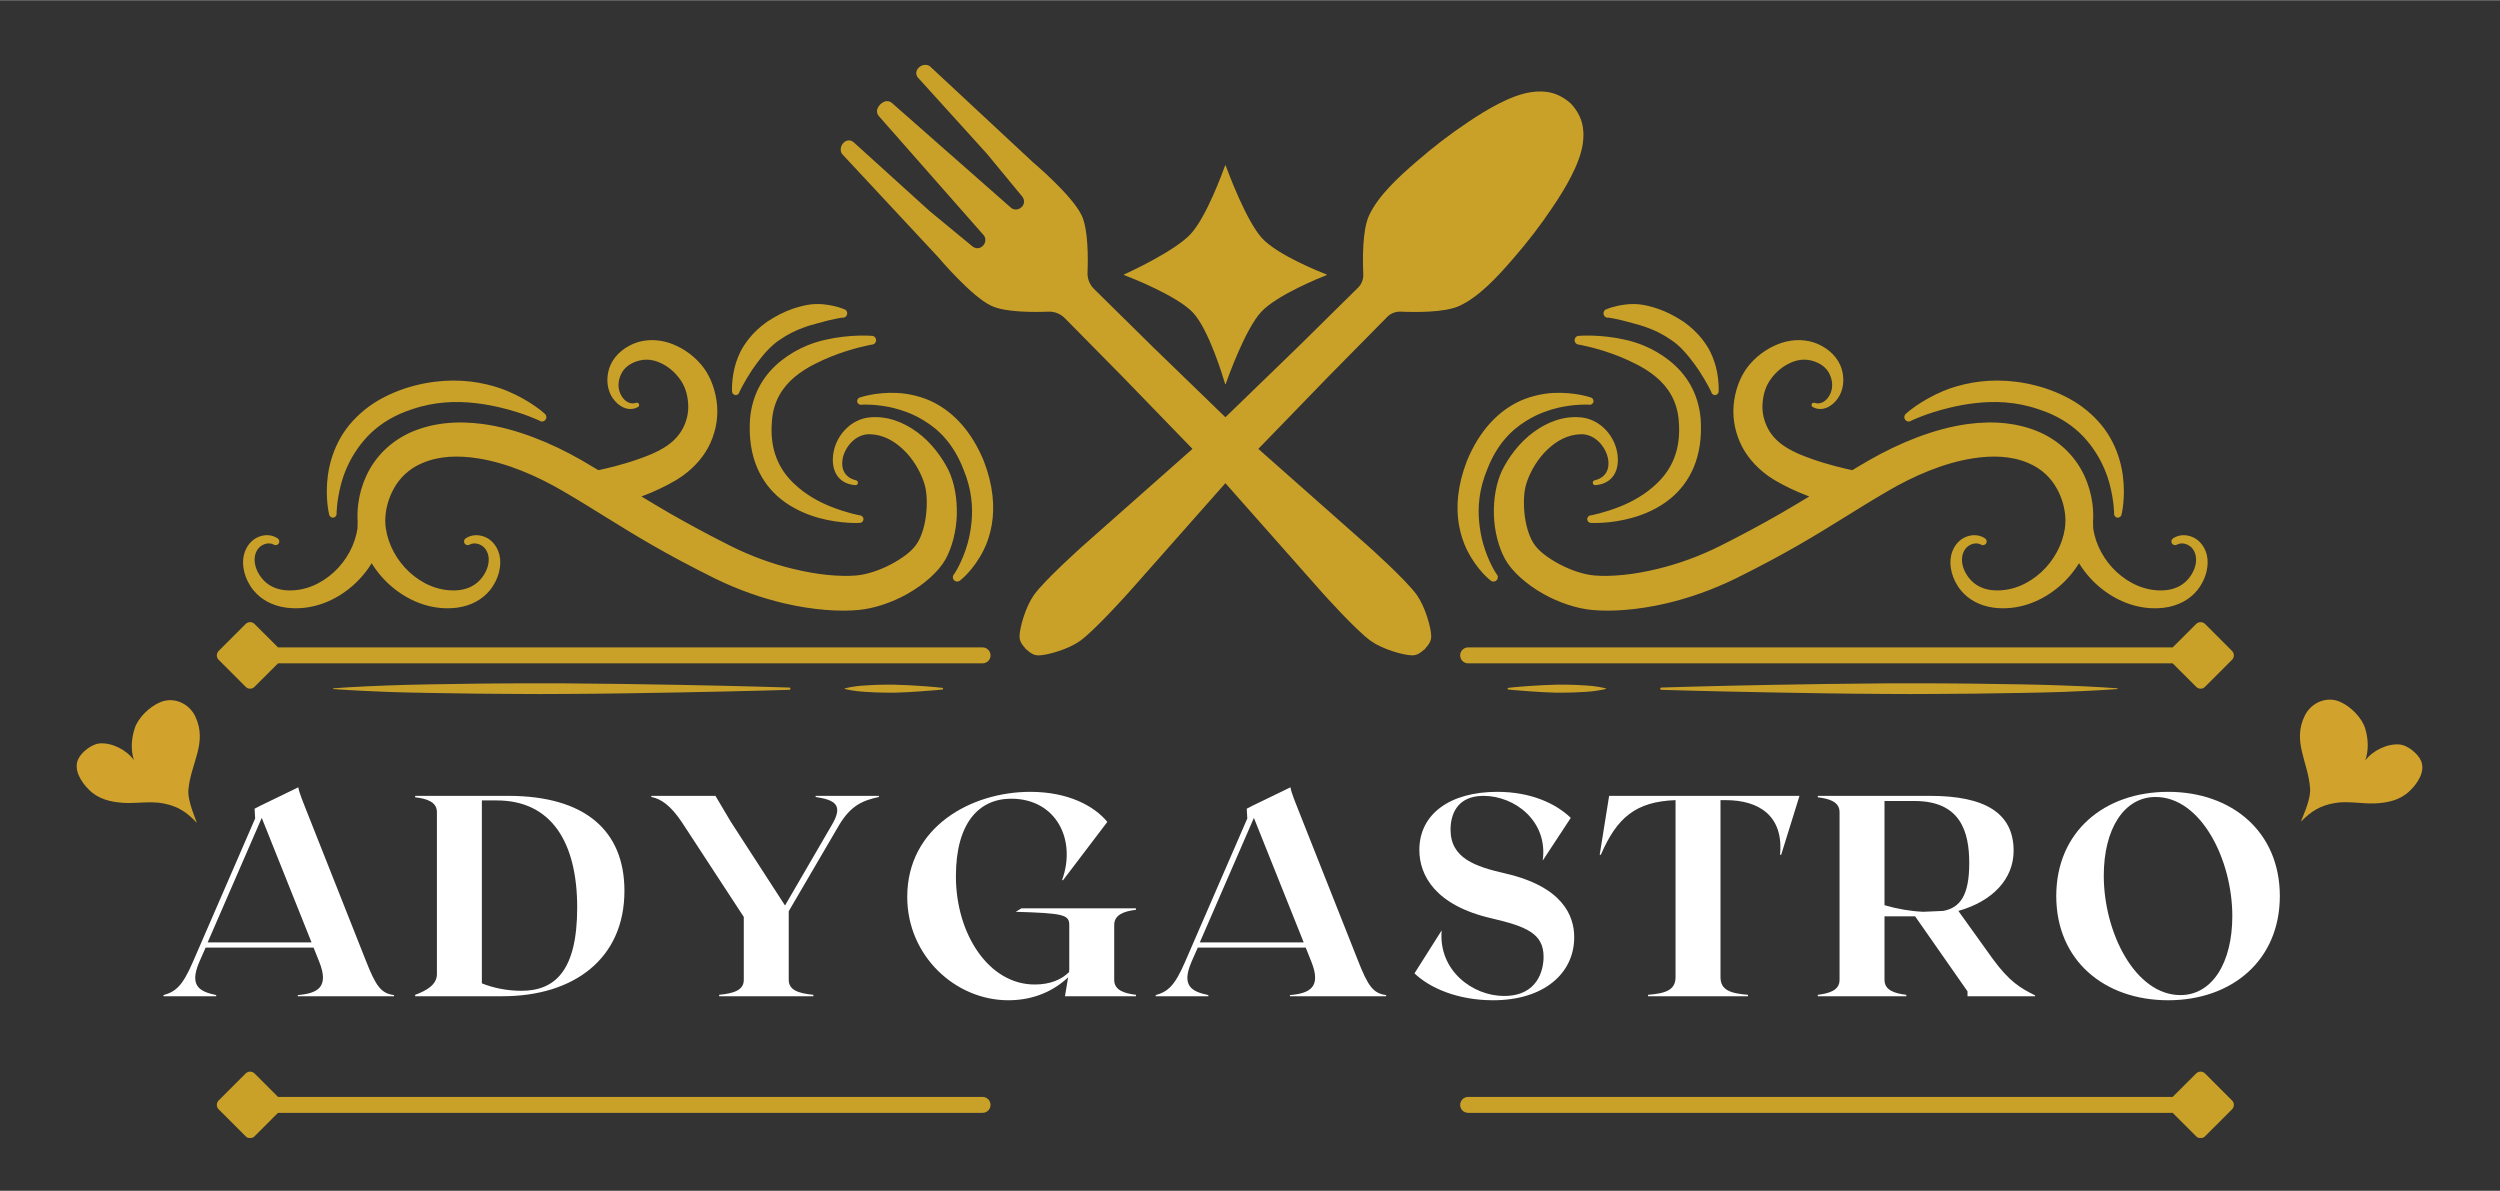 <svg xmlns="http://www.w3.org/2000/svg" xmlns:xlink="http://www.w3.org/1999/xlink" width="2267" viewBox="0 0 1700.88 810" height="1080" preserveAspectRatio="xMidYMid meet"><rect x="0" y="0" width="1700.88" height="810" fill="#333333" stroke="none"/><defs><g></g><clipPath id="816a6456c6"><path d="M 1564 475 L 1649 475 L 1649 559 L 1564 559 Z M 1564 475 " clip-rule="nonzero"></path></clipPath><clipPath id="7568efb954"><path d="M 1573.379 469.344 L 1658.848 503.805 L 1626.793 583.309 L 1541.324 548.852 Z M 1573.379 469.344 " clip-rule="nonzero"></path></clipPath><clipPath id="6e76edefa2"><path d="M 1658.738 503.758 L 1573.27 469.301 L 1541.215 548.805 L 1626.684 583.266 Z M 1658.738 503.758 " clip-rule="nonzero"></path></clipPath><clipPath id="fe1822baee"><path d="M 52 476 L 136 476 L 136 560 L 52 560 Z M 52 476 " clip-rule="nonzero"></path></clipPath><clipPath id="8b14986800"><path d="M 41.918 502.395 L 128.168 469.941 L 158.359 550.172 L 72.113 582.625 Z M 41.918 502.395 " clip-rule="nonzero"></path></clipPath><clipPath id="024b9bf840"><path d="M 41.918 502.395 L 128.168 469.941 L 158.359 550.172 L 72.113 582.625 Z M 41.918 502.395 " clip-rule="nonzero"></path></clipPath><clipPath id="0d0fdbe58f"><path d="M 147 728 L 674 728 L 674 774.043 L 147 774.043 Z M 147 728 " clip-rule="nonzero"></path></clipPath><clipPath id="203bcebaf3"><path d="M 993 728 L 1520 728 L 1520 774.043 L 993 774.043 Z M 993 728 " clip-rule="nonzero"></path></clipPath><clipPath id="3eecb90e2e"><path d="M 764.562 112.25 L 902.793 112.25 L 902.793 261.195 L 764.562 261.195 Z M 764.562 112.25 " clip-rule="nonzero"></path></clipPath></defs><g clip-path="url(#816a6456c6)"><g clip-path="url(#7568efb954)"><g clip-path="url(#6e76edefa2)"><path fill="#d1a32d" d="M 1609.25 517.188 C 1611.656 510.023 1611.27 502.645 1609.199 495.594 C 1607.07 488.383 1599.543 480.605 1592.203 477.398 C 1582.98 473.215 1572.461 477.902 1568.133 486.602 C 1559.32 504.262 1570.445 518.184 1571.68 536.336 C 1572.246 544.465 1565.691 557.414 1565.461 558.871 C 1572.418 551.727 1578.504 547.934 1588.422 546.199 C 1597.07 544.664 1607.133 546.801 1615.754 546.449 C 1624.547 546.043 1632.938 544.262 1639.395 538.004 C 1644.59 533.156 1650.203 524.883 1647.238 517.672 C 1645.055 512.359 1637.781 506.918 1632.969 506.402 C 1624.441 505.488 1614.238 510.457 1609.25 517.188 " fill-opacity="1" fill-rule="nonzero"></path></g></g></g><g clip-path="url(#fe1822baee)"><g clip-path="url(#8b14986800)"><g clip-path="url(#024b9bf840)"><path fill="#d1a32d" d="M 91.082 516.973 C 88.844 509.754 89.402 502.387 91.637 495.387 C 93.934 488.227 101.641 480.629 109.051 477.594 C 118.371 473.625 128.777 478.555 132.902 487.355 C 141.297 505.219 129.852 518.875 128.195 536.992 C 127.438 545.109 133.688 558.203 133.887 559.668 C 127.098 552.363 121.102 548.43 111.227 546.465 C 102.617 544.727 92.508 546.629 83.898 546.074 C 75.117 545.465 66.77 543.492 60.457 537.082 C 55.379 532.113 49.961 523.711 53.094 516.574 C 55.398 511.312 62.797 506.039 67.621 505.637 C 76.168 504.926 86.25 510.129 91.082 516.973 " fill-opacity="1" fill-rule="nonzero"></path></g></g></g><path fill="#caa128" d="M 697.992 441.391 C 695.629 438.754 693.508 436.355 693.645 432.457 C 693.879 426.453 697.723 412.777 703.375 404.758 C 710.535 394.582 736.727 371.238 736.727 371.238 L 813.191 303.59 L 883.125 235.84 C 883.125 235.84 913.023 206.355 923.918 195.605 C 926.375 193.188 927.684 189.84 927.52 186.391 C 927.086 176.793 926.809 156.73 931.328 146.727 C 937.461 133.145 951.531 120.328 963.168 110.262 C 975.59 99.52 985.586 91.785 999.055 82.75 C 1011.543 74.371 1027.895 64.578 1041.664 62.551 C 1051.297 61.129 1060.297 62.613 1068.906 70.48 C 1076.777 79.094 1078.262 88.094 1076.84 97.727 C 1074.809 111.492 1065.02 127.848 1056.641 140.336 C 1047.605 153.801 1039.871 163.801 1029.129 176.223 C 1019.062 187.859 1006.246 201.93 992.664 208.062 C 982.656 212.578 962.594 212.301 952.996 211.875 C 949.555 211.711 946.203 213.016 943.785 215.469 C 933.035 226.367 903.551 256.266 903.551 256.266 L 835.801 326.199 L 768.152 402.664 C 768.152 402.664 744.809 428.855 734.633 436.016 C 726.613 441.668 712.934 445.508 706.934 445.746 C 703.035 445.883 700.637 443.758 697.992 441.391 C 695.613 439.195 700.195 443.777 697.992 441.391 Z M 697.992 441.391 " fill-opacity="1" fill-rule="evenodd"></path><path fill="#caa128" d="M 969.379 441.363 C 971.738 438.727 973.863 436.328 973.727 432.43 C 973.492 426.426 969.648 412.746 963.996 404.73 C 956.836 394.551 930.645 371.211 930.645 371.211 L 854.18 303.559 L 784.246 235.809 C 784.246 235.809 755.867 207.828 744.332 196.449 C 741.332 193.492 739.727 189.41 739.902 185.211 C 740.301 175.234 740.387 156.312 736.043 146.695 C 729.91 133.113 702.758 110.227 702.758 110.227 L 632.523 44.809 C 627.629 41.746 620.605 47.668 624.512 52.633 L 671.43 104.422 L 695.418 133.508 C 699.609 138.719 692.836 144.906 687.996 141.344 C 687.996 141.344 620.629 82.055 606.84 69.918 C 605.352 68.613 603.234 68.297 601.43 69.113 C 599.516 69.977 597.988 71.504 597.125 73.414 C 596.305 75.227 596.621 77.34 597.93 78.832 C 610.066 92.617 669.352 159.988 669.352 159.988 C 672.918 164.828 666.73 171.602 661.52 167.41 L 632.43 143.422 L 580.641 96.504 C 575.68 92.594 569.758 99.617 572.816 104.512 L 638.238 174.746 C 638.238 174.746 661.125 201.902 674.707 208.035 C 684.328 212.371 703.242 212.289 713.219 211.891 C 717.422 211.715 721.504 213.32 724.457 216.32 C 735.84 227.859 763.82 256.234 763.82 256.234 L 831.57 326.168 L 899.219 402.633 C 899.219 402.633 922.562 428.828 932.738 435.988 C 940.758 441.637 954.438 445.477 960.438 445.715 C 964.336 445.852 966.734 443.73 969.379 441.363 C 971.758 439.168 967.176 443.746 969.379 441.363 Z M 969.379 441.363 " fill-opacity="1" fill-rule="evenodd"></path><path fill="#caa128" d="M 407.105 319.734 C 411.5 318.824 423.043 316.23 434.527 312.145 C 440.703 310.004 446.918 307.473 451.789 304.426 C 457.297 301.051 461.617 296.77 464.336 291.777 C 467.195 286.457 468.629 280.555 468.195 274.457 C 467.766 267.84 465.879 262.523 463.004 258.371 C 459.203 252.855 454.266 249.027 449.621 246.891 C 444.738 244.488 439.457 243.969 434.75 245.203 C 429.527 246.562 424.875 249.547 422.652 254.219 C 420.344 258.891 420.324 263.754 421.973 267.516 C 424.035 272.25 428.184 275.43 432.691 273.938 C 433.492 273.613 434.406 274.004 434.738 274.781 C 435.074 275.625 434.699 276.531 433.898 276.855 C 427.73 280.102 420.836 276.727 416.664 270.434 C 413.352 265.375 412.156 258.371 414.309 250.977 C 416.652 243.191 422.977 237.16 430.82 233.785 C 438.078 230.672 446.719 230.414 455.105 233.074 C 462.332 235.473 470.375 240.145 476.828 247.668 C 482.055 253.766 485.891 261.938 487.492 272.316 C 488.969 282.305 487.387 292.164 483.348 301.18 C 479.512 309.68 473.137 317.27 464.547 323.496 C 458.621 327.711 451.02 331.539 443.363 334.848 C 441.035 335.82 438.699 336.727 436.41 337.637 C 442.637 341.398 449.125 345.289 456.195 349.375 C 467.777 355.992 480.934 363.191 497.098 371.301 C 511.531 378.5 525.832 383.562 539 386.738 C 556.16 391.02 571.332 392.254 582.246 391.41 C 589.922 390.762 598.438 387.84 605.996 383.887 C 613.891 379.734 620.938 374.609 624.184 369.16 C 627.438 363.84 629.457 356.445 630.184 348.793 C 630.902 341.203 630.656 333.418 628.316 327.129 C 625.863 320.254 621.191 311.883 614.289 305.461 C 608.258 299.82 600.785 295.473 591.738 295.277 C 582.086 295.02 574.598 304.035 573.219 312.402 C 572.172 318.758 574.574 324.727 582.293 326.609 C 583.215 326.738 583.844 327.645 583.688 328.555 C 583.539 329.461 582.664 330.109 581.734 329.918 C 568.035 328.684 564.648 316.75 567.586 305.398 C 570.355 294.758 579.453 285.227 591.25 283.863 C 603.68 282.566 614.719 287.105 623.891 293.785 C 633.859 301.051 641.176 311.367 645.402 319.93 C 649.453 328.488 651.258 339.32 650.965 350.09 C 650.656 361.312 647.73 372.211 643.355 380.254 C 638.652 388.684 628.793 397.508 616.93 404.125 C 606.645 409.832 594.883 413.789 584.316 414.824 C 571.492 416.059 553.59 415.02 533.344 410.285 C 518.523 406.781 502.43 401.27 486.156 393.289 C 469.453 384.988 455.836 377.656 443.875 370.781 C 421.09 357.68 404.379 346.395 383.312 334.133 C 365.629 323.754 345.098 314.805 325.145 311.691 C 311.887 309.613 298.895 309.938 287.402 314.867 C 278.191 318.695 271.75 325.18 267.758 332.578 C 264.375 338.805 262.52 345.613 262.176 351.973 L 262.156 352.684 C 262.148 352.879 262.141 353.137 262.137 353.398 L 262.117 353.98 C 262.109 355.93 262.246 357.746 262.523 359.559 C 264.18 370.457 269.957 381.16 278.43 389.008 C 286.832 396.727 297.637 401.918 309.684 401.527 C 316.758 401.336 322.238 398.805 325.988 395.043 C 330.816 390.176 333.137 383.754 332.371 378.695 C 331.867 375.324 330.23 372.664 327.941 371.172 C 325.387 369.484 322.215 368.965 319.488 370.395 C 318.289 371.105 316.746 370.719 316.047 369.484 C 315.344 368.316 315.746 366.762 316.941 366.047 C 321.223 363.258 326.578 363.387 331.125 365.723 C 335.109 367.797 338.348 371.82 339.746 377.203 C 341.562 384.273 339.441 393.938 333.211 401.527 C 328.312 407.496 320.773 412.035 310.562 413.336 C 294.969 415.148 280.273 409.832 268.539 400.621 C 262.293 395.754 256.992 389.723 252.867 383.043 C 248.734 389.723 243.434 395.754 237.195 400.621 C 225.461 409.832 210.762 415.148 195.16 413.336 C 184.953 412.035 177.414 407.496 172.523 401.527 C 166.285 393.938 164.164 384.273 165.98 377.203 C 167.387 371.82 170.617 367.797 174.605 365.723 C 179.152 363.387 184.504 363.258 188.785 366.047 C 189.984 366.762 190.383 368.316 189.68 369.484 C 188.98 370.719 187.438 371.105 186.242 370.395 C 183.52 368.965 180.348 369.484 177.785 371.172 C 175.5 372.664 173.859 375.324 173.355 378.695 C 172.59 383.754 174.91 390.176 179.738 395.043 C 183.484 398.805 188.969 401.336 196.043 401.527 C 208.098 401.918 218.902 396.727 227.297 389.008 C 235.773 381.16 241.547 370.457 243.207 359.559 C 243.285 359.043 243.316 357.16 243.344 354.824 C 243.09 351.062 243.188 347.172 243.66 343.281 C 243.695 342.891 243.734 342.566 243.773 342.371 C 244.629 335.949 246.453 329.461 249.344 323.301 C 254.84 311.559 264.395 301.117 278.32 294.5 C 293.484 287.496 310.793 285.938 328.566 288.34 C 351.488 291.453 375.195 301.246 395.602 312.922 C 399.566 315.191 403.375 317.461 407.105 319.734 Z M 586.301 275.172 C 586.301 275.172 593.957 274.652 604.465 276.664 C 608.453 277.441 612.746 278.672 617.289 280.359 C 621.102 281.785 624.941 283.73 628.852 286.133 C 638.941 292.23 648.852 302.09 655.43 319.02 C 661.156 332.77 661.98 344.902 660.98 355.086 C 660.457 360.469 659.516 365.332 658.297 369.68 C 654.645 382.586 649.148 390.438 649.148 390.438 C 647.996 391.605 647.996 393.484 649.156 394.652 C 650.316 395.82 652.199 395.754 653.352 394.652 C 653.352 394.652 662.473 387.777 669.324 373.895 C 671.703 369.098 673.605 363.387 674.734 356.965 C 676.867 344.836 675.75 330.109 669.316 313.441 C 660.832 292.879 648.559 280.555 635.695 273.875 C 631.57 271.73 627.398 270.242 623.301 269.203 C 618.812 268.035 614.5 267.387 610.418 267.191 C 595.793 266.477 585.188 270.242 585.188 270.242 C 583.809 270.5 582.949 271.863 583.254 273.289 C 583.562 274.652 584.926 275.496 586.301 275.172 Z M 585.031 350.48 C 585.031 350.48 576.246 348.922 565.188 344.512 C 557.035 341.27 547.895 336.273 540.125 328.812 C 530.523 319.668 523.355 306.434 525.211 286.066 C 526.184 272.641 532.52 263.105 540.766 256.23 C 545.047 252.66 549.812 249.742 554.641 247.344 C 558.137 245.59 561.613 243.969 565.02 242.609 C 580.043 236.512 593.184 234.305 593.184 234.305 C 594.816 234.238 596.102 232.879 596.043 231.191 C 595.992 229.57 594.617 228.273 592.984 228.336 C 592.984 228.336 578.445 227.105 561.375 231.062 C 557.293 231.969 553.129 233.266 549.004 234.953 C 542.926 237.484 537.043 240.855 531.723 245.074 C 520.387 253.961 511.863 266.867 510.285 284.836 C 508.488 311.043 517.816 328.426 531.004 339.191 C 538.996 345.68 548.305 349.766 556.957 352.164 C 572.062 356.383 584.789 355.605 584.789 355.605 C 586.191 355.668 587.391 354.566 587.457 353.137 C 587.52 351.777 586.438 350.543 585.031 350.48 Z M 228.984 349.117 C 228.984 349.117 229.027 341.008 231.836 329.98 C 233.801 322.262 237.375 313.312 243.586 304.617 C 246.09 301.117 248.988 297.613 252.492 294.305 C 259.27 287.949 268.207 282.242 280.188 278.348 C 295.996 272.898 310.852 272.641 323.629 274.133 C 330.043 274.848 335.934 276.012 341.219 277.312 C 356.891 281.074 367.031 286.066 367.031 286.066 C 368.367 287.039 370.223 286.715 371.168 285.355 C 372.117 284.055 371.805 282.176 370.469 281.203 C 370.469 281.203 361.238 272.574 344.961 265.766 C 339.32 263.43 332.801 261.547 325.66 260.25 C 311.043 257.656 293.816 258.176 275.453 264.145 C 265.656 267.453 257.516 271.668 250.863 276.531 C 242.535 282.695 236.273 289.766 231.965 297.16 C 226.848 305.918 224.215 314.996 223.105 323.105 C 221.004 338.348 223.93 349.832 223.93 349.832 C 224.117 351.191 225.402 352.164 226.797 352.035 C 228.191 351.84 229.172 350.543 228.984 349.117 Z M 503.098 266.477 C 503.098 266.477 506.043 260.055 511.582 251.688 C 513.418 248.965 515.566 246.047 517.984 242.996 C 521.32 238.848 525.219 234.562 530.387 231.125 C 535.828 227.301 541.246 224.703 546.242 222.887 C 549.945 221.461 553.434 220.555 556.547 219.711 C 566.414 216.855 572.84 215.949 572.84 215.949 C 574.449 216.273 576.012 215.234 576.34 213.613 C 576.664 211.992 575.625 210.434 574.016 210.109 C 574.016 210.109 569.391 207.969 561.141 206.996 C 558.508 206.672 555.602 206.609 552.355 206.867 C 548.387 207.258 544.082 208.359 539.531 209.852 C 533.891 211.797 527.969 214.715 521.922 218.738 C 517.051 222.176 512.887 226.066 509.578 230.219 C 507.191 233.266 505.102 236.316 503.59 239.496 C 501.418 244.035 500.062 248.379 499.27 252.336 C 497.668 260.316 498.059 265.699 498.059 265.699 C 497.844 267.062 498.797 268.359 500.188 268.617 C 501.582 268.812 502.883 267.84 503.098 266.477 Z M 503.098 266.477 " fill-opacity="1" fill-rule="evenodd"></path><path fill="#caa128" d="M 537.004 467.625 C 537.004 467.625 505.512 466.59 462.562 465.809 C 438.867 465.355 411.691 464.969 384.402 464.773 C 373.172 464.707 361.93 464.707 350.902 464.773 C 342.035 464.836 333.312 464.836 324.848 464.969 C 301.801 465.293 280.715 465.551 264.055 466.199 C 241.281 466.977 226.836 468.145 226.836 468.145 C 226.699 468.145 226.582 468.273 226.582 468.406 C 226.582 468.535 226.699 468.664 226.836 468.664 C 226.836 468.664 241.281 469.766 264.055 470.609 C 280.715 471.195 301.801 471.453 324.848 471.777 C 333.312 471.906 342.035 471.973 350.902 471.973 C 361.93 472.039 373.172 472.102 384.402 471.973 C 411.691 471.844 438.867 471.391 462.562 470.934 C 505.512 470.156 537.004 469.184 537.004 469.184 C 537.438 469.184 537.789 468.793 537.789 468.406 C 537.789 467.949 537.438 467.625 537.004 467.625 Z M 641.094 467.82 C 641.094 467.82 634.406 467.043 625.18 466.457 C 620.117 466.133 614.316 465.809 608.48 465.68 C 606.078 465.617 603.672 465.68 601.316 465.68 C 599.422 465.68 597.555 465.746 595.746 465.809 C 590.809 466.07 586.309 466.266 582.754 466.719 C 577.773 467.367 574.801 468.211 574.801 468.211 C 574.695 468.211 574.613 468.273 574.613 468.406 C 574.613 468.469 574.695 468.598 574.801 468.598 C 574.801 468.598 577.773 469.379 582.754 470.027 C 586.309 470.48 590.809 470.676 595.754 470.934 C 597.555 471 599.422 471.066 601.316 471.066 C 603.672 471.129 606.078 471.129 608.48 471.129 C 614.316 470.934 620.117 470.676 625.18 470.285 C 634.406 469.703 641.094 468.988 641.094 468.988 C 641.41 468.988 641.676 468.73 641.676 468.406 C 641.676 468.082 641.41 467.82 641.094 467.82 Z M 189.156 451.152 L 173.172 467.105 C 172.375 467.949 171.285 468.406 170.156 468.406 C 169.02 468.406 167.938 467.949 167.133 467.105 C 162.445 462.438 153.461 453.484 148.77 448.75 C 147.973 447.973 147.52 446.871 147.52 445.766 C 147.52 444.598 147.973 443.562 148.77 442.719 C 153.461 438.047 162.445 429.031 167.133 424.363 C 167.938 423.582 169.02 423.129 170.156 423.129 C 171.285 423.129 172.375 423.582 173.172 424.363 L 189.156 440.316 L 668.504 440.316 C 671.488 440.316 673.914 442.781 673.914 445.766 C 673.914 448.75 671.488 451.152 668.504 451.152 Z M 189.156 451.152 " fill-opacity="1" fill-rule="evenodd"></path><g clip-path="url(#0d0fdbe58f)"><path fill="#caa128" d="M 189.156 756.973 L 173.172 772.93 C 172.375 773.773 171.285 774.227 170.156 774.227 C 169.02 774.227 167.938 773.773 167.133 772.93 C 162.445 768.258 153.461 759.309 148.77 754.574 C 147.973 753.793 147.52 752.691 147.52 751.59 C 147.52 750.422 147.973 749.383 148.77 748.539 C 153.461 743.871 162.445 734.852 167.133 730.184 C 167.938 729.406 169.02 728.949 170.156 728.949 C 171.285 728.949 172.375 729.406 173.172 730.184 L 189.156 746.141 L 668.504 746.141 C 671.488 746.141 673.914 748.605 673.914 751.59 C 673.914 754.574 671.488 756.973 668.504 756.973 Z M 189.156 756.973 " fill-opacity="1" fill-rule="evenodd"></path></g><path fill="#caa128" d="M 1260.234 319.734 C 1255.836 318.824 1244.297 316.23 1232.809 312.145 C 1226.633 310.004 1220.418 307.473 1215.547 304.426 C 1210.039 301.051 1205.719 296.77 1203 291.777 C 1200.141 286.457 1198.707 280.555 1199.141 274.457 C 1199.57 267.84 1201.457 262.523 1204.332 258.371 C 1208.133 252.855 1213.07 249.027 1217.715 246.891 C 1222.598 244.488 1227.879 243.969 1232.586 245.203 C 1237.809 246.562 1242.461 249.547 1244.684 254.219 C 1246.992 258.891 1247.012 263.754 1245.367 267.516 C 1243.305 272.25 1239.152 275.43 1234.645 273.938 C 1233.844 273.613 1232.93 274.004 1232.602 274.781 C 1232.262 275.625 1232.641 276.531 1233.438 276.855 C 1239.605 280.102 1246.5 276.727 1250.672 270.434 C 1253.984 265.375 1255.18 258.371 1253.027 250.977 C 1250.684 243.191 1244.359 237.16 1236.52 233.785 C 1229.258 230.672 1220.621 230.414 1212.23 233.074 C 1205.008 235.473 1196.961 240.145 1190.508 247.668 C 1185.281 253.766 1181.445 261.938 1179.844 272.316 C 1178.367 282.305 1179.949 292.164 1183.988 301.18 C 1187.824 309.68 1194.199 317.27 1202.789 323.496 C 1208.715 327.711 1216.32 331.539 1223.973 334.848 C 1226.301 335.82 1228.637 336.727 1230.926 337.637 C 1224.699 341.398 1218.215 345.289 1211.145 349.375 C 1199.559 355.992 1186.402 363.191 1170.238 371.301 C 1155.805 378.5 1141.504 383.562 1128.336 386.738 C 1111.18 391.02 1096.008 392.254 1085.09 391.41 C 1077.414 390.762 1068.898 387.84 1061.344 383.887 C 1053.449 379.734 1046.398 374.609 1043.152 369.16 C 1039.898 363.84 1037.879 356.445 1037.152 348.793 C 1036.434 341.203 1036.68 333.418 1039.023 327.129 C 1041.473 320.254 1046.145 311.883 1053.047 305.461 C 1059.078 299.82 1066.551 295.473 1075.598 295.277 C 1085.25 295.02 1092.738 304.035 1094.117 312.402 C 1095.164 318.758 1092.762 324.727 1085.043 326.609 C 1084.121 326.738 1083.492 327.645 1083.648 328.555 C 1083.797 329.461 1084.676 330.109 1085.602 329.918 C 1099.301 328.684 1102.688 316.75 1099.75 305.398 C 1096.98 294.758 1087.887 285.227 1076.086 283.863 C 1063.656 282.566 1052.617 287.105 1043.445 293.785 C 1033.477 301.051 1026.16 311.367 1021.938 319.93 C 1017.883 328.488 1016.078 339.32 1016.371 350.09 C 1016.684 361.312 1019.609 372.211 1023.98 380.254 C 1028.684 388.684 1038.543 397.508 1050.406 404.125 C 1060.691 409.832 1072.453 413.789 1083.02 414.824 C 1095.844 416.059 1113.746 415.02 1133.992 410.285 C 1148.812 406.781 1164.906 401.27 1181.18 393.289 C 1197.883 384.988 1211.5 377.656 1223.461 370.781 C 1246.246 357.68 1262.957 346.395 1284.027 334.133 C 1301.707 323.754 1322.238 314.805 1342.191 311.691 C 1355.449 309.613 1368.441 309.938 1379.938 314.867 C 1389.148 318.695 1395.586 325.18 1399.578 332.578 C 1402.965 338.805 1404.816 345.613 1405.16 351.973 L 1405.18 352.684 C 1405.188 352.879 1405.195 353.137 1405.199 353.398 L 1405.219 353.98 C 1405.227 355.93 1405.09 357.746 1404.812 359.559 C 1403.156 370.457 1397.379 381.16 1388.906 389.008 C 1380.508 396.727 1369.699 401.918 1357.652 401.527 C 1350.578 401.336 1345.098 398.805 1341.348 395.043 C 1336.52 390.176 1334.199 383.754 1334.965 378.695 C 1335.469 375.324 1337.105 372.664 1339.395 371.172 C 1341.949 369.484 1345.121 368.965 1347.848 370.395 C 1349.047 371.105 1350.59 370.719 1351.289 369.484 C 1351.992 368.316 1351.59 366.762 1350.395 366.047 C 1346.113 363.258 1340.758 363.387 1336.211 365.723 C 1332.227 367.797 1328.992 371.82 1327.59 377.203 C 1325.773 384.273 1327.895 393.938 1334.129 401.527 C 1339.023 407.496 1346.562 412.035 1356.773 413.336 C 1372.367 415.148 1387.066 409.832 1398.797 400.621 C 1405.047 395.754 1410.344 389.723 1414.469 383.043 C 1418.602 389.723 1423.902 395.754 1430.141 400.621 C 1441.875 409.832 1456.574 415.148 1472.176 413.336 C 1482.383 412.035 1489.922 407.496 1494.812 401.527 C 1501.055 393.938 1503.176 384.273 1501.359 377.203 C 1499.949 371.82 1496.719 367.797 1492.73 365.723 C 1488.184 363.387 1482.832 363.258 1478.551 366.047 C 1477.352 366.762 1476.953 368.316 1477.656 369.484 C 1478.355 370.719 1479.898 371.105 1481.094 370.395 C 1483.816 368.965 1486.988 369.484 1489.551 371.172 C 1491.836 372.664 1493.477 375.324 1493.98 378.695 C 1494.746 383.754 1492.426 390.176 1487.598 395.043 C 1483.852 398.805 1478.371 401.336 1471.293 401.527 C 1459.242 401.918 1448.434 396.727 1440.039 389.008 C 1431.562 381.16 1425.789 370.457 1424.129 359.559 C 1424.051 359.043 1424.02 357.16 1423.992 354.824 C 1424.246 351.062 1424.148 347.172 1423.676 343.281 C 1423.641 342.891 1423.602 342.566 1423.562 342.371 C 1422.707 335.949 1420.887 329.461 1417.992 323.301 C 1412.5 311.559 1402.945 301.117 1389.016 294.5 C 1373.852 287.496 1356.547 285.938 1338.773 288.34 C 1315.848 291.453 1292.141 301.246 1271.734 312.922 C 1267.77 315.191 1263.961 317.461 1260.234 319.734 Z M 1081.035 275.172 C 1081.035 275.172 1073.383 274.652 1062.871 276.664 C 1058.883 277.441 1054.59 278.672 1050.051 280.359 C 1046.234 281.785 1042.395 283.73 1038.484 286.133 C 1028.398 292.23 1018.484 302.09 1011.906 319.02 C 1006.18 332.77 1005.355 344.902 1006.355 355.086 C 1006.879 360.469 1007.82 365.332 1009.039 369.68 C 1012.691 382.586 1018.188 390.438 1018.188 390.438 C 1019.34 391.605 1019.34 393.484 1018.18 394.652 C 1017.02 395.82 1015.137 395.754 1013.984 394.652 C 1013.984 394.652 1004.863 387.777 998.016 373.895 C 995.633 369.098 993.734 363.387 992.605 356.965 C 990.469 344.836 991.586 330.109 998.02 313.441 C 1006.504 292.879 1018.777 280.555 1031.641 273.875 C 1035.766 271.73 1039.938 270.242 1044.035 269.203 C 1048.523 268.035 1052.84 267.387 1056.918 267.191 C 1071.547 266.477 1082.152 270.242 1082.152 270.242 C 1083.527 270.5 1084.391 271.863 1084.082 273.289 C 1083.773 274.652 1082.41 275.496 1081.035 275.172 Z M 1082.305 350.48 C 1082.305 350.48 1091.09 348.922 1102.148 344.512 C 1110.301 341.27 1119.441 336.273 1127.215 328.812 C 1136.812 319.668 1143.98 306.434 1142.125 286.066 C 1141.152 272.641 1134.816 263.105 1126.57 256.23 C 1122.289 252.66 1117.523 249.742 1112.695 247.344 C 1109.199 245.59 1105.723 243.969 1102.316 242.609 C 1087.293 236.512 1074.152 234.305 1074.152 234.305 C 1072.52 234.238 1071.234 232.879 1071.293 231.191 C 1071.344 229.57 1072.719 228.273 1074.355 228.336 C 1074.355 228.336 1088.891 227.105 1105.965 231.062 C 1110.043 231.969 1114.207 233.266 1118.332 234.953 C 1124.41 237.484 1130.293 240.855 1135.613 245.074 C 1146.953 253.961 1155.477 266.867 1157.051 284.836 C 1158.848 311.043 1149.52 328.426 1136.332 339.191 C 1128.34 345.68 1119.035 349.766 1110.379 352.164 C 1095.273 356.383 1082.547 355.605 1082.547 355.605 C 1081.145 355.668 1079.945 354.566 1079.879 353.137 C 1079.816 351.777 1080.898 350.543 1082.305 350.48 Z M 1438.355 349.117 C 1438.355 349.117 1438.309 341.008 1435.5 329.98 C 1433.535 322.262 1429.961 313.312 1423.754 304.617 C 1421.25 301.117 1418.348 297.613 1414.848 294.305 C 1408.066 287.949 1399.129 282.242 1387.148 278.348 C 1371.34 272.898 1356.488 272.641 1343.707 274.133 C 1337.293 274.848 1331.402 276.012 1326.117 277.312 C 1310.445 281.074 1300.309 286.066 1300.309 286.066 C 1298.969 287.039 1297.117 286.715 1296.168 285.355 C 1295.223 284.055 1295.531 282.176 1296.867 281.203 C 1296.867 281.203 1306.098 272.574 1322.375 265.766 C 1328.016 263.43 1334.535 261.547 1341.68 260.25 C 1356.293 257.656 1373.52 258.176 1391.883 264.145 C 1401.68 267.453 1409.82 271.668 1416.473 276.531 C 1424.805 282.695 1431.062 289.766 1435.371 297.16 C 1440.488 305.918 1443.121 314.996 1444.23 323.105 C 1446.332 338.348 1443.406 349.832 1443.406 349.832 C 1443.219 351.191 1441.934 352.164 1440.539 352.035 C 1439.145 351.84 1438.164 350.543 1438.355 349.117 Z M 1164.238 266.477 C 1164.238 266.477 1161.293 260.055 1155.754 251.688 C 1153.918 248.965 1151.77 246.047 1149.352 242.996 C 1146.016 238.848 1142.121 234.562 1136.949 231.125 C 1131.508 227.301 1126.09 224.703 1121.098 222.887 C 1117.391 221.461 1113.902 220.555 1110.789 219.711 C 1100.922 216.855 1094.496 215.949 1094.496 215.949 C 1092.887 216.273 1091.324 215.234 1091 213.613 C 1090.676 211.992 1091.711 210.434 1093.32 210.109 C 1093.32 210.109 1097.945 207.969 1106.195 206.996 C 1108.832 206.672 1111.734 206.609 1114.98 206.867 C 1118.949 207.258 1123.258 208.359 1127.805 209.852 C 1133.445 211.797 1139.367 214.715 1145.414 218.738 C 1150.285 222.176 1154.449 226.066 1157.758 230.219 C 1160.145 233.266 1162.234 236.316 1163.746 239.496 C 1165.918 244.035 1167.273 248.379 1168.066 252.336 C 1169.668 260.316 1169.277 265.699 1169.277 265.699 C 1169.492 267.062 1168.539 268.359 1167.152 268.617 C 1165.758 268.812 1164.453 267.84 1164.238 266.477 Z M 1164.238 266.477 " fill-opacity="1" fill-rule="evenodd"></path><path fill="#caa128" d="M 1130.332 467.625 C 1130.332 467.625 1161.824 466.59 1204.773 465.809 C 1228.469 465.355 1255.648 464.969 1282.938 464.773 C 1294.164 464.707 1305.406 464.707 1316.434 464.773 C 1325.301 464.836 1334.023 464.836 1342.488 464.969 C 1365.535 465.293 1386.625 465.551 1403.281 466.199 C 1426.055 466.977 1440.5 468.145 1440.5 468.145 C 1440.637 468.145 1440.754 468.273 1440.754 468.406 C 1440.754 468.535 1440.637 468.664 1440.5 468.664 C 1440.5 468.664 1426.055 469.766 1403.281 470.609 C 1386.625 471.195 1365.535 471.453 1342.488 471.777 C 1334.023 471.906 1325.301 471.973 1316.434 471.973 C 1305.406 472.039 1294.164 472.102 1282.938 471.973 C 1255.648 471.844 1228.469 471.391 1204.773 470.934 C 1161.824 470.156 1130.332 469.184 1130.332 469.184 C 1129.898 469.184 1129.547 468.793 1129.547 468.406 C 1129.547 467.949 1129.898 467.625 1130.332 467.625 Z M 1026.242 467.82 C 1026.242 467.82 1032.93 467.043 1042.156 466.457 C 1047.219 466.133 1053.02 465.809 1058.859 465.68 C 1061.258 465.617 1063.664 465.68 1066.02 465.68 C 1067.914 465.68 1069.781 465.746 1071.59 465.809 C 1076.527 466.07 1081.027 466.266 1084.582 466.719 C 1089.566 467.367 1092.535 468.211 1092.535 468.211 C 1092.641 468.211 1092.723 468.273 1092.723 468.406 C 1092.723 468.469 1092.641 468.598 1092.535 468.598 C 1092.535 468.598 1089.566 469.379 1084.582 470.027 C 1081.027 470.48 1076.527 470.676 1071.586 470.934 C 1069.781 471 1067.914 471.066 1066.02 471.066 C 1063.664 471.129 1061.258 471.129 1058.859 471.129 C 1053.02 470.934 1047.219 470.676 1042.156 470.285 C 1032.93 469.703 1026.242 468.988 1026.242 468.988 C 1025.926 468.988 1025.66 468.73 1025.66 468.406 C 1025.66 468.082 1025.926 467.82 1026.242 467.82 Z M 1478.18 451.152 L 1494.164 467.105 C 1494.961 467.949 1496.051 468.406 1497.18 468.406 C 1498.316 468.406 1499.398 467.949 1500.203 467.105 C 1504.895 462.438 1513.875 453.484 1518.566 448.75 C 1519.363 447.973 1519.816 446.871 1519.816 445.766 C 1519.816 444.598 1519.363 443.562 1518.566 442.719 C 1513.875 438.047 1504.895 429.031 1500.203 424.363 C 1499.398 423.582 1498.316 423.129 1497.18 423.129 C 1496.051 423.129 1494.961 423.582 1494.164 424.363 L 1478.18 440.316 L 998.832 440.316 C 995.848 440.316 993.422 442.781 993.422 445.766 C 993.422 448.75 995.848 451.152 998.832 451.152 Z M 1478.18 451.152 " fill-opacity="1" fill-rule="evenodd"></path><g clip-path="url(#203bcebaf3)"><path fill="#caa128" d="M 1478.18 756.973 L 1494.164 772.93 C 1494.961 773.773 1496.051 774.227 1497.18 774.227 C 1498.316 774.227 1499.398 773.773 1500.203 772.93 C 1504.895 768.258 1513.875 759.309 1518.566 754.574 C 1519.363 753.793 1519.816 752.691 1519.816 751.59 C 1519.816 750.422 1519.363 749.383 1518.566 748.539 C 1513.875 743.871 1504.895 734.852 1500.203 730.184 C 1499.398 729.406 1498.316 728.949 1497.18 728.949 C 1496.051 728.949 1494.961 729.406 1494.164 730.184 L 1478.18 746.141 L 998.832 746.141 C 995.848 746.141 993.422 748.605 993.422 751.59 C 993.422 754.574 995.848 756.973 998.832 756.973 Z M 1478.18 756.973 " fill-opacity="1" fill-rule="evenodd"></path></g><g fill="#ffffff" fill-opacity="1"><g transform="translate(107.376, 677.643)"><g><path d="M 141.406 -24.547 L 100.297 -128.344 C 96.219 -138.484 95.625 -141.203 95.625 -142.172 L 69.922 -129.719 L 65.828 -127.578 L 66.219 -120.953 L 23.953 -23.562 C 16.75 -6.812 12.078 -3.109 3.891 -0.781 L 3.891 0 L 39.734 0 L 39.734 -0.781 C 28.828 -3.109 21.031 -6.625 28.234 -23.375 L 32.531 -33.109 L 105.953 -33.109 L 109.844 -23.375 C 116.672 -6.234 108.875 -1.953 95.234 -0.781 L 95.234 0 L 160.688 0 L 160.688 -0.781 C 151.922 -1.953 148.406 -6.625 141.406 -24.547 Z M 33.891 -36.609 L 70.703 -121.344 L 104.594 -36.609 Z M 33.891 -36.609 "></path></g></g></g><g fill="#ffffff" fill-opacity="1"><g transform="translate(279.537, 677.643)"><g><path d="M 66.219 -136.328 L 2.922 -136.328 L 2.922 -135.359 C 10.906 -134.391 17.719 -132.25 17.719 -125.234 L 17.719 -15 C 17.719 -7.984 10.906 -3.891 2.922 -0.969 L 2.922 0 L 62.328 0 C 110.828 0 145.297 -25.516 145.297 -71.672 C 145.297 -112.578 118.609 -136.328 66.219 -136.328 Z M 75.172 -3.703 C 65.438 -3.703 56.094 -5.641 48.297 -8.766 L 48.297 -133.219 L 58.422 -133.219 C 95.828 -133.219 113.156 -104.391 113.156 -60.375 C 113.156 -16.938 97.766 -3.703 75.172 -3.703 Z M 75.172 -3.703 "></path></g></g></g><g fill="#ffffff" fill-opacity="1"><g transform="translate(440.208, 677.643)"><g><path d="M 114.719 -136.328 L 114.719 -135.562 C 127.375 -133.609 134 -130.5 125.812 -116.672 L 93.875 -61.734 L 57.062 -118.609 L 46.547 -136.328 L 2.922 -136.328 L 2.922 -135.562 C 9.344 -134.391 15.969 -129.906 23.562 -118.609 L 65.828 -53.953 L 65.828 -11.109 C 65.828 -4.094 59.016 -1.953 49.078 -0.969 L 49.078 0 L 113.156 0 L 113.156 -0.969 C 103.219 -1.953 96.406 -4.094 96.406 -11.109 L 96.406 -57.844 L 130.688 -116.469 C 138.875 -130.109 147.047 -133.219 157.766 -135.562 L 157.766 -136.328 Z M 114.719 -136.328 "></path></g></g></g><g fill="#ffffff" fill-opacity="1"><g transform="translate(608.475, 677.643)"><g><path d="M 164.375 -58.812 L 164.375 -59.797 L 86.469 -59.797 L 82.578 -57.453 C 114.906 -56.484 119 -55.516 119 -48.5 L 119 -18.109 L 118.812 -16.359 C 113.547 -11.297 106.141 -7.984 95.438 -7.984 C 64.266 -7.984 41.875 -42.266 41.875 -81.609 C 41.875 -118.031 57.656 -134.391 79.469 -134.391 C 110.047 -134.391 124.062 -106.531 114.125 -79.078 L 114.719 -78.875 L 144.906 -118.609 C 135.953 -129.516 118.219 -139.062 92.516 -139.062 C 52.391 -139.062 8.766 -115.297 8.766 -67.578 C 8.766 -27.469 41.484 2.734 77.516 2.734 C 95.234 2.734 108.672 -3.891 118.219 -12.859 L 116.078 0 L 164.375 0 L 164.375 -0.969 C 156.391 -1.953 149.578 -4.094 149.578 -11.109 L 149.578 -48.5 C 149.578 -55.516 156.391 -57.844 164.375 -58.812 Z M 164.375 -58.812 "></path></g></g></g><g fill="#ffffff" fill-opacity="1"><g transform="translate(782.389, 677.643)"><g><path d="M 141.406 -24.547 L 100.297 -128.344 C 96.219 -138.484 95.625 -141.203 95.625 -142.172 L 69.922 -129.719 L 65.828 -127.578 L 66.219 -120.953 L 23.953 -23.562 C 16.75 -6.812 12.078 -3.109 3.891 -0.781 L 3.891 0 L 39.734 0 L 39.734 -0.781 C 28.828 -3.109 21.031 -6.625 28.234 -23.375 L 32.531 -33.109 L 105.953 -33.109 L 109.844 -23.375 C 116.672 -6.234 108.875 -1.953 95.234 -0.781 L 95.234 0 L 160.688 0 L 160.688 -0.781 C 151.922 -1.953 148.406 -6.625 141.406 -24.547 Z M 33.891 -36.609 L 70.703 -121.344 L 104.594 -36.609 Z M 33.891 -36.609 "></path></g></g></g><g fill="#ffffff" fill-opacity="1"><g transform="translate(954.551, 677.643)"><g><path d="M 69.531 -83.547 C 49.078 -88.234 32.328 -93.875 32.328 -113.359 C 32.328 -122.891 36.219 -136.328 54.734 -136.328 C 75.953 -136.328 98.75 -119.203 95.047 -92.312 L 114.125 -121.344 C 103.812 -131.266 86.859 -139.062 64.078 -139.062 C 32.328 -139.062 11.109 -124.266 11.109 -99.531 C 11.109 -82.188 22.016 -61.734 60.375 -52.969 C 83.547 -47.516 95.625 -42.844 95.625 -26.875 C 95.625 -17.922 91.734 -0.188 68.75 -0.188 C 47.328 -0.188 23.953 -17.531 26.297 -44.797 L 7.797 -15.578 C 18.312 -5.453 37.391 2.734 61.344 2.734 C 95.625 2.734 116.469 -15.391 116.469 -40.125 C 116.469 -54.922 108.484 -74.594 69.531 -83.547 Z M 69.531 -83.547 "></path></g></g></g><g fill="#ffffff" fill-opacity="1"><g transform="translate(1086.399, 677.643)"><g><path d="M 137.891 -136.328 L 8.375 -136.328 L 1.953 -96.219 L 2.734 -96.219 C 13.641 -121.531 26.484 -132.438 53.562 -133.422 L 53.562 -13.047 C 53.562 -4.094 46.75 -1.953 34.859 -0.969 L 34.859 0 L 102.844 0 L 102.844 -0.969 C 90.953 -1.953 84.141 -4.094 84.141 -13.047 L 84.141 -133.422 L 87.641 -133.422 C 110.438 -133.422 127.188 -122.703 124.656 -96.219 L 125.422 -96.219 Z M 137.891 -136.328 "></path></g></g></g><g fill="#ffffff" fill-opacity="1"><g transform="translate(1233.827, 677.643)"><g><path d="M 121.734 -25.703 L 98.547 -58.047 C 121.922 -64.656 136.141 -79.859 136.141 -98.938 C 136.141 -125.047 116.078 -136.328 79.266 -136.328 L 2.922 -136.328 L 2.922 -135.359 C 10.906 -134.391 17.719 -132.25 17.719 -125.234 L 17.719 -11.109 C 17.719 -4.094 10.906 -1.953 2.922 -0.969 L 2.922 0 L 63.109 0 L 63.109 -0.969 C 55.125 -1.953 48.297 -4.094 48.297 -11.109 L 48.297 -54.344 L 69.141 -54.344 L 104.781 -3.312 L 104.781 0 L 150.75 0 L 150.75 -0.578 C 140.625 -5.641 133.219 -9.938 121.734 -25.703 Z M 48.297 -132.828 L 68.75 -132.828 C 100.109 -132.828 105.953 -111.797 105.953 -90.562 C 105.953 -68.562 99.719 -60.188 88.234 -58.047 L 74.594 -57.453 C 66.031 -57.844 56.875 -59.406 48.297 -61.938 Z M 48.297 -132.828 "></path></g></g></g><g fill="#ffffff" fill-opacity="1"><g transform="translate(1390.214, 677.643)"><g><path d="M 84.922 -139.062 C 41.484 -139.062 8.766 -111.984 8.766 -68.172 C 8.766 -24.344 41.484 2.734 84.922 2.734 C 128.156 2.734 160.875 -24.344 160.875 -68.172 C 160.875 -111.984 128.156 -139.062 84.922 -139.062 Z M 93.297 -0.781 C 62.516 -0.781 41.094 -43.234 41.094 -82 C 41.094 -113.938 54.922 -135.562 76.344 -135.562 C 107.125 -135.562 128.547 -93.094 128.547 -54.531 C 128.547 -22.594 114.719 -0.781 93.297 -0.781 Z M 93.297 -0.781 "></path></g></g></g><g clip-path="url(#3eecb90e2e)"><path fill="#caa128" d="M 833.52 112.398 C 833.551 112.332 833.617 112.277 833.699 112.277 C 833.766 112.277 833.848 112.332 833.863 112.398 C 835.5 116.859 847.945 150.367 858.723 162.012 C 869.469 173.59 898.691 185.109 902.633 186.633 C 902.699 186.66 902.746 186.73 902.746 186.801 C 902.746 186.867 902.699 186.938 902.633 186.965 C 898.66 188.531 868.781 200.465 858.035 212.07 C 847.289 223.66 835.5 256.559 833.879 261.156 C 833.848 261.227 833.781 261.281 833.699 261.281 C 833.617 261.281 833.551 261.227 833.535 261.145 C 832.195 256.559 822.48 224.254 811.754 212.664 C 800.957 201.02 768.723 188.477 764.734 186.953 C 764.652 186.926 764.617 186.867 764.602 186.785 C 764.602 186.715 764.652 186.648 764.719 186.621 C 768.559 184.875 799.289 170.695 810.086 159.051 C 820.828 147.445 832 116.664 833.52 112.398 Z M 833.52 112.398 " fill-opacity="1" fill-rule="evenodd"></path></g></svg>